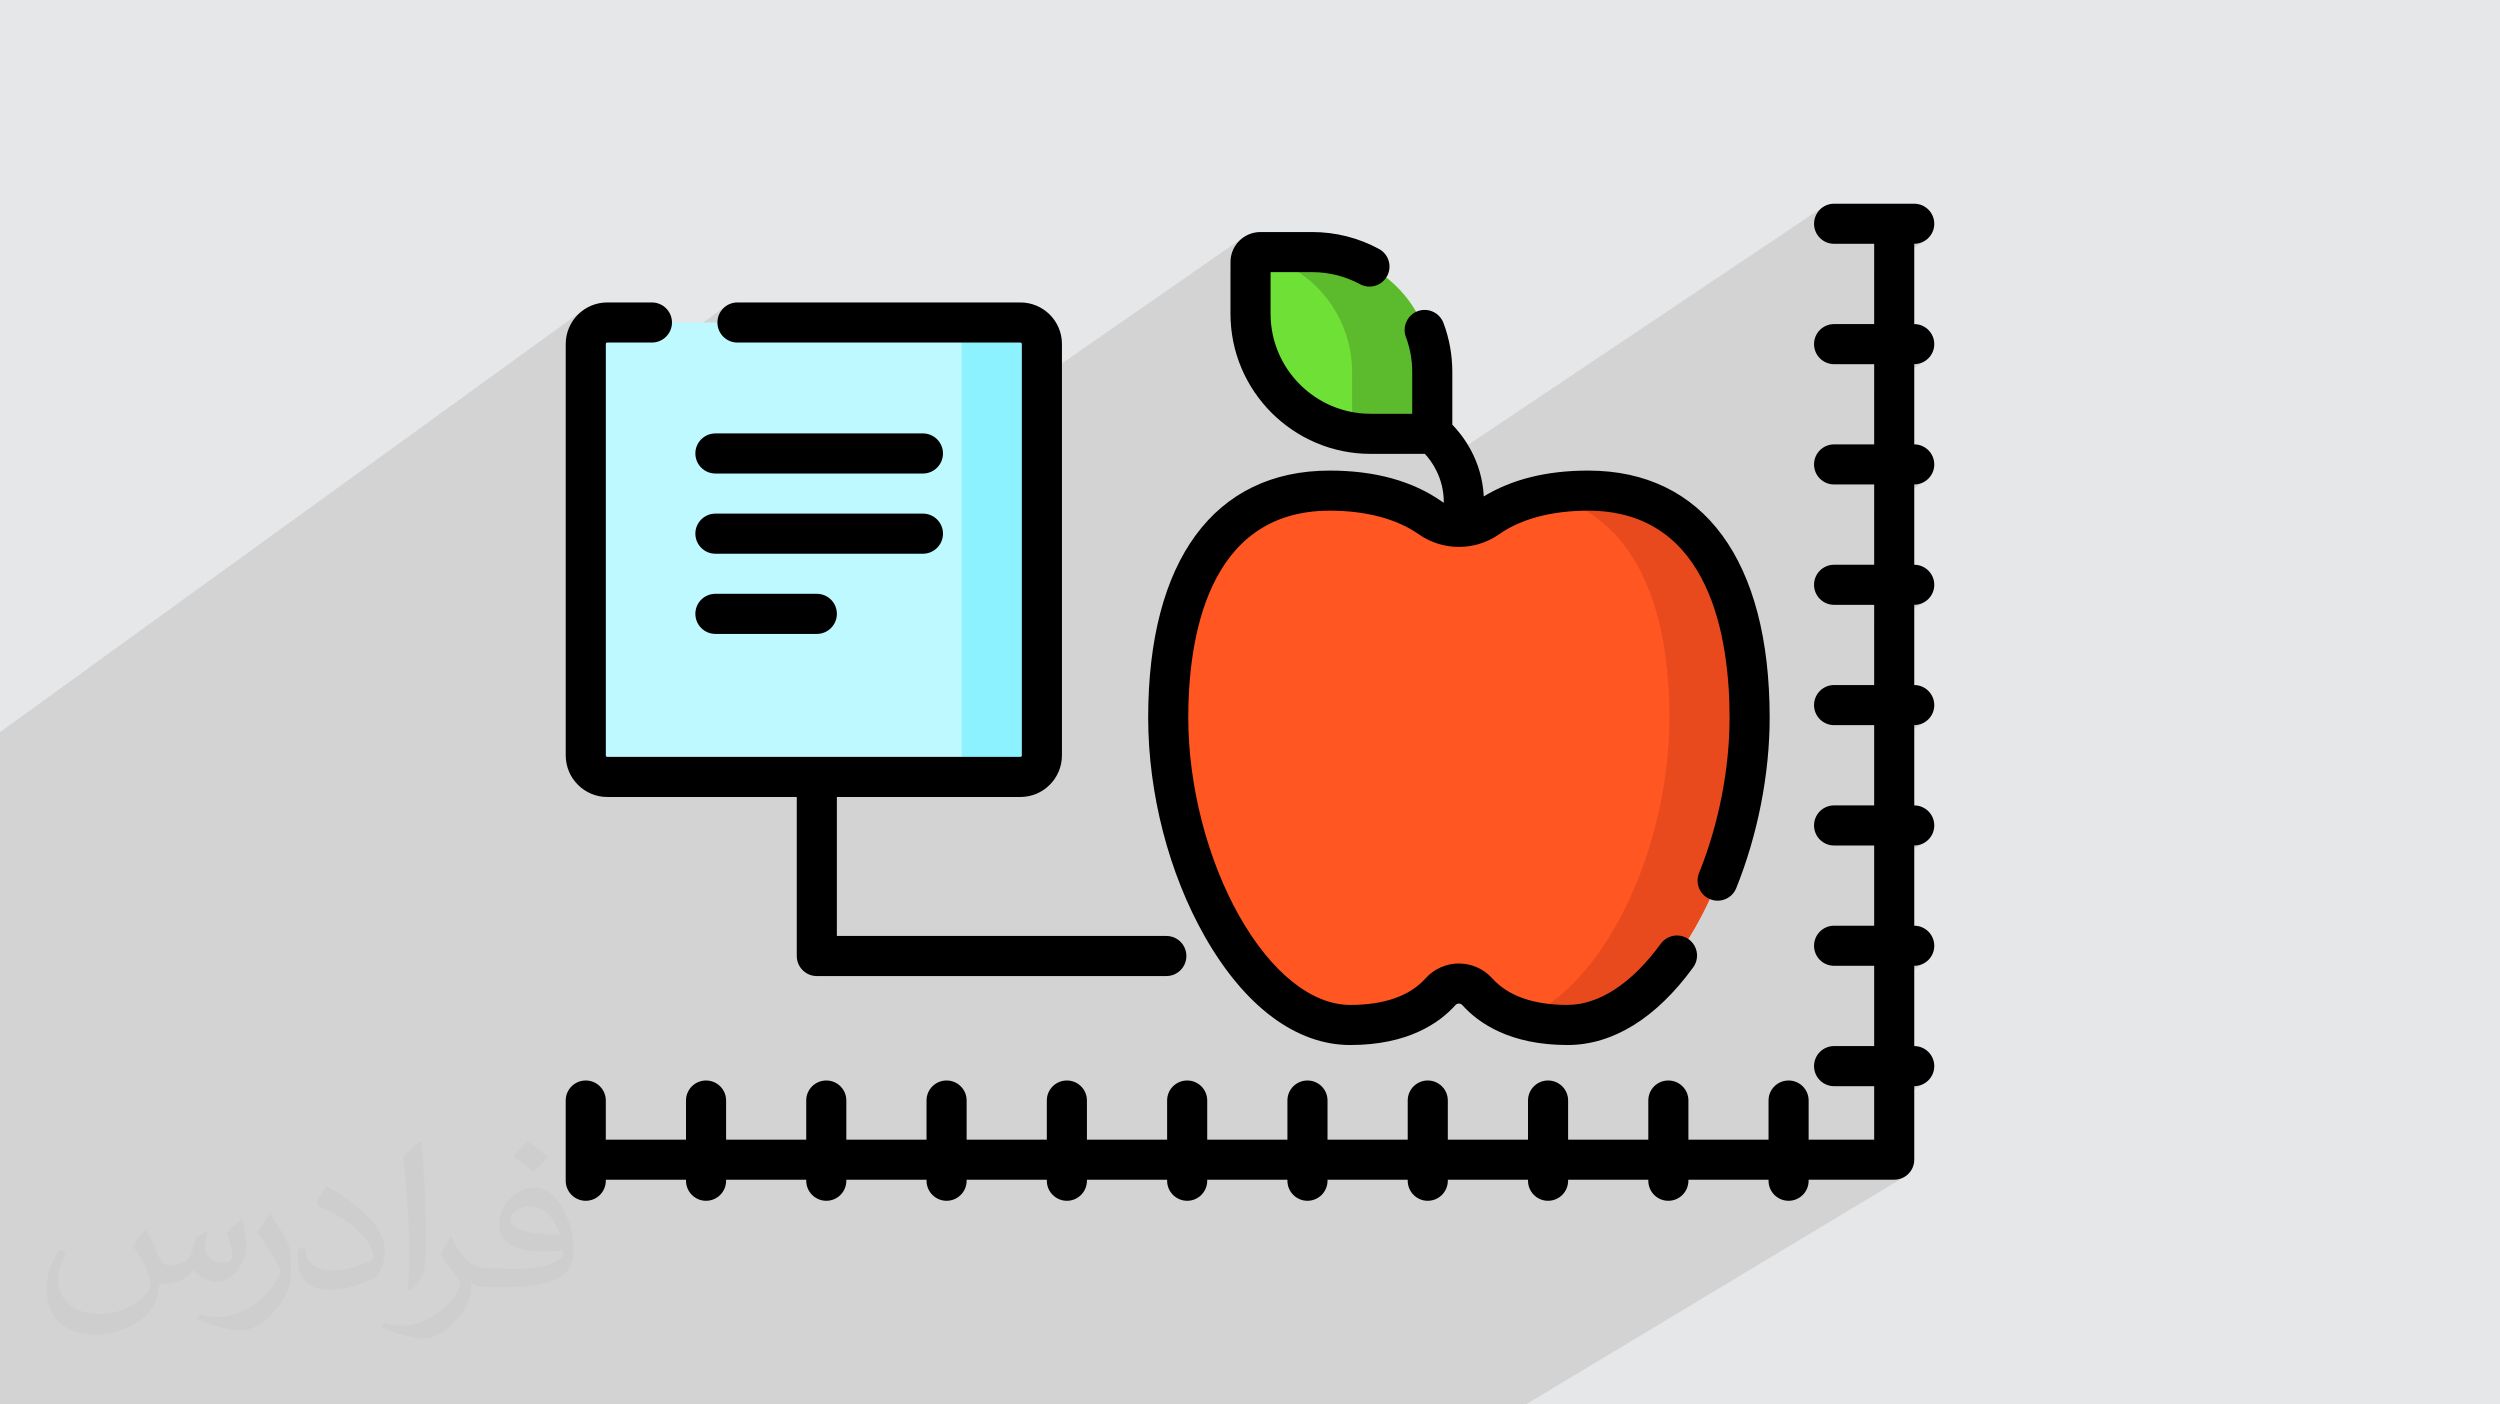 <?xml version="1.0" encoding="UTF-8"?>
<!DOCTYPE svg PUBLIC "-//W3C//DTD SVG 1.1//EN" "http://www.w3.org/Graphics/SVG/1.1/DTD/svg11.dtd">
<!-- Creator: CorelDRAW 2018 (64-Bit) -->
<svg xmlns="http://www.w3.org/2000/svg" xml:space="preserve" width="356px" height="200px" version="1.1" style="shape-rendering:geometricPrecision; text-rendering:geometricPrecision; image-rendering:optimizeQuality; fill-rule:evenodd; clip-rule:evenodd"
viewBox="0 0 356 200"
 xmlns:xlink="http://www.w3.org/1999/xlink"
 enable-background="new 0 0 512 512">
 <defs>
  <style type="text/css">
   <![CDATA[
    .fil9 {fill:black}
    .fil4 {fill:#5CBA2D}
    .fil3 {fill:#6FE036}
    .fil6 {fill:#8CF2FF}
    .fil5 {fill:#BDF9FF}
    .fil0 {fill:#E6E7E8}
    .fil8 {fill:#E8491D}
    .fil7 {fill:#FF5622}
    .fil2 {fill:#373435;fill-opacity:0.031}
    .fil1 {fill:#2B2A29;fill-opacity:0.102}
   ]]>
  </style>
 </defs>
 <g id="Layer_x0020_1">
  <polygon class="fil0" points="0,0 356,0 356,200 0,200 "/>
  <polygon class="fil1" points="95.16,200 94.4,200 93.32,200 90.33,200 90.18,200 89.51,200 89.17,200 87.74,200 85.38,200 83.94,200 82.39,200 82.18,200 81.77,200 81.04,200 79.44,200 77.27,200 75.07,200 73.6,200 73.56,200 72.78,200 72.53,200 71.73,200 71.04,200 70.91,200 70.14,200 68.68,200 65.69,200 65.48,200 65.22,200 64.98,200 62.92,200 59.81,200 57.05,200 56.94,200 56.87,200 56.04,200 54.35,200 53.28,200 51.14,200 48.99,200 48.78,200 48.67,200 47.25,200 46.49,200 46.39,200 41.38,200 40.31,200 40.14,200 39.3,200 37.65,200 36.28,200 33.65,200 33.24,200 32.29,200 32.12,200 29.87,200 29.87,200 27.81,200 26.35,200 24.54,200 24.29,200 24.16,200 23.4,200 21.65,200 21.64,200 19.21,200 18.37,200 17.48,200 17.1,200 16.57,200 15.95,200 15.56,200 15.43,200 13.35,200 13.33,200 13.07,200 12.3,200 11.43,200 7.51,200 7.36,200 7.04,200 5.04,200 1.65,200 1.22,200 0.78,200 0,200 0,199.91 0,199.59 0,198.89 0,198.89 0,196.24 0,196.13 0,194.58 0,193.92 0,193.55 0,193.07 0,191.76 0,190.29 0,189.89 0,189.23 0,184.17 0,183.98 0,181.8 0,175.02 0,173.33 0,172.83 0,170.84 0,170.11 0,169.88 0,169.43 0,168.48 0,167.54 0,167.42 0,165.63 0,165.17 0,164.89 0,163.98 0,163.81 0,163.28 0,160.7 0,160.03 0,160.02 0,159.22 0,158.9 0,157.83 0,156.86 0,155.44 0,154.85 0,153.31 0,150.6 0,150.29 0,145.03 0,144.61 0,144.01 0,140.18 0,133.79 0,133.18 0,123.65 0,119.01 0,117.62 0,116 0,115.38 0,111.02 0,110.97 0,109.1 0,107.61 0,107.13 0,104.25 83.16,44.08 82.29,44.8 81.57,45.68 81.02,46.68 80.68,47.79 80.56,48.98 80.56,49.48 84.76,46.44 84.31,46.82 83.93,47.27 83.65,47.79 83.47,48.36 83.41,48.98 83.41,50.93 86.35,48.81 86.39,48.79 86.43,48.78 86.47,48.78 92.83,48.78 93.4,48.72 93.94,48.55 94.42,48.29 83.41,56.19 83.41,57.88 103.41,43.56 102.99,43.9 102.64,44.33 102.38,44.81 102.21,45.35 102.15,45.92 102.21,46.5 102.38,47.03 102.64,47.52 102.99,47.94 103.41,48.29 103.9,48.55 104.43,48.72 105.01,48.78 129.84,48.78 133.89,45.92 134.51,45.99 135.08,46.16 135.6,46.44 136.05,46.82 136.42,47.27 136.71,47.79 136.88,48.36 136.93,48.78 145.31,48.78 145.35,48.78 145.39,48.79 145.42,48.81 145.45,48.84 145.48,48.87 145.49,48.9 145.51,48.94 145.51,48.98 145.51,55.72 177.1,33.77 176.47,34.29 175.95,34.92 175.56,35.65 175.31,36.45 175.22,37.31 175.22,38.55 178.7,36.13 178.7,36.13 178.72,36.12 178.69,36.14 178.63,36.19 180.08,36.53 181.5,36.99 182.85,37.58 184.14,38.27 184.88,38.75 186.86,38.75 187.75,38.77 188.63,38.86 189.5,38.99 190.37,39.18 191.22,39.43 192.05,39.72 192.86,40.07 193.65,40.46 194.18,40.69 194.73,40.8 195.28,40.8 195.82,40.69 196.33,40.49 196.79,40.19 190.34,44.61 190.91,45.69 191.48,47.05 191.93,48.46 192.27,49.93 192.37,50.69 201.35,44.57 200.91,44.91 200.55,45.33 200.28,45.81 200.1,46.32 200.02,46.87 200.05,47.43 200.2,47.99 200.41,48.59 200.59,49.2 200.75,49.82 200.88,50.44 200.97,51.07 201.05,51.7 201.09,52.34 201.1,52.99 201.1,58.92 196.87,61.77 203.95,61.77 203.96,61.77 199.71,64.63 202.89,64.63 203.29,65.08 203.73,65.66 204.18,66.36 204.28,66.54 259.57,29.5 259.15,29.85 258.8,30.27 258.54,30.76 258.37,31.29 258.31,31.87 258.37,32.44 258.54,32.98 258.8,33.46 259.15,33.88 259.57,34.23 260.06,34.5 260.59,34.66 261.17,34.72 266.88,34.72 266.88,38.51 272.59,34.72 273.16,34.66 273.7,34.5 274.18,34.23 266.88,39.08 266.88,46.15 259.3,51.14 259.57,51.37 260.06,51.63 260.59,51.8 261.17,51.86 266.88,51.86 266.88,55.6 272.59,51.86 273.16,51.8 273.7,51.63 274.18,51.37 266.88,56.15 266.88,63.28 259.26,68.25 259.57,68.5 260.06,68.77 260.59,68.93 261.17,68.99 266.88,68.99 266.88,72.69 272.59,68.99 273.16,68.93 273.7,68.77 274.18,68.5 266.88,73.23 266.88,80.42 259.22,85.35 259.57,85.64 260.06,85.9 260.59,86.07 261.17,86.13 266.88,86.13 266.88,89.77 272.59,86.13 273.16,86.07 273.7,85.9 274.18,85.64 266.88,90.31 266.88,97.55 259.18,102.45 259.57,102.77 260.06,103.04 260.59,103.2 261.17,103.26 266.88,103.26 266.88,106.87 272.59,103.26 273.16,103.21 273.7,103.04 274.18,102.78 266.88,107.38 266.88,114.69 259.14,119.54 259.15,119.56 259.57,119.91 260.06,120.17 260.59,120.34 261.17,120.4 266.88,120.4 266.88,123.95 272.59,120.4 273.16,120.34 273.7,120.17 274.18,119.91 266.88,124.46 266.88,131.82 259.1,136.64 259.15,136.7 259.57,137.04 260.06,137.31 260.59,137.47 261.17,137.53 266.88,137.53 266.88,141.04 272.59,137.53 273.16,137.47 273.7,137.31 274.18,137.05 266.88,141.53 266.88,148.96 259.07,153.73 259.15,153.83 259.57,154.18 260.06,154.44 260.59,154.61 261.17,154.67 266.88,154.67 266.88,158.13 272.59,154.67 273.16,154.61 273.7,154.44 274.18,154.18 266.88,158.61 266.88,162.29 253.2,170.56 253.26,170.59 257.55,167.99 269.73,167.99 270.31,167.94 270.84,167.77 271.33,167.51 217.27,200 216.51,200 207.45,200 206.68,200 204.63,200 204.52,200 199.29,200 199.06,200 198.64,200 197.87,200 192.36,200 190.72,200 189.94,200 189.93,200 187.93,200 186.86,200 183.35,200 182.59,200 182.37,200 181.08,200 179.6,200 178.56,200 177.1,200 173.99,200 173.3,200 173.2,200 171.75,200 171.23,200 170.99,200 165.89,200 165.67,200 165.55,200 164.53,200 162.04,200 160.11,200 157.26,200 156.77,200 156.68,200 156.46,200 154.53,200 153.01,200 150.59,200 149.19,200 148.97,200 147.98,200 145.86,200 145.56,200 145.52,200 144.8,200 141.19,200 140.65,200 140.52,200 140.05,200 139.73,200 139.43,200 137.84,200 136.8,200 135.49,200 134.06,200 132.49,200 132.27,200 131.85,200 131.48,200 131.43,200 131.03,200 130.88,200 129.73,200 129.11,200 129,200 128.94,200 127.11,200 124.76,200 123.79,200 123.43,200 122.99,200 121.87,200 121.14,200 120.04,200 119.28,200 118.21,200 118.16,200 117.35,200 117.31,200 117.17,200 115.79,200 115.57,200 114.88,200 113.98,200 113.09,200 112.48,200 112.07,200 111.46,200 111.46,200 108.68,200 108.03,200 107.41,200 107.14,200 107.06,200 106.99,200 106.81,200 106.25,200 105.64,200 104.44,200 101.87,200 99.6,200 99.09,200 98.87,200 98.32,200 95.96,200 "/>
  <path class="fil2" d="M20.86 175.32c0.67,1.06 1.15,2.02 1.54,3.08 0.29,0.67 0.48,1.82 2.02,1.82 0.48,0 1.06,-0.1 1.63,-0.48 0.67,-0.29 1.16,-0.86 1.35,-1.63l0.57 -2.02 1.45 -0.67 0.09 0.1c-0.19,0.76 -0.29,1.53 -0.29,2.01 0,1.73 1.45,2.31 2.6,2.31 0.67,0 1.25,-0.39 1.25,-0.96 0,-0.77 -0.38,-2.21 -0.77,-3.36 0.67,-0.68 1.35,-1.35 2.12,-1.92l0.09 0.09c0.39,1.44 0.58,2.88 0.58,3.84 0,0.96 -0.39,1.92 -0.77,2.59 -0.67,1.35 -1.92,2.41 -3.46,2.41 -1.16,0 -2.4,-0.58 -3.27,-1.64l-0.1 0c-0.86,1.06 -2.11,1.92 -4.13,1.92l-0.67 0c-0.1,1.35 -0.39,2.31 -0.87,3.17 -1.25,2.4 -4.8,4.04 -8.17,4.04 -4.71,0 -7.02,-2.69 -7.02,-6.34 0,-2.21 0.77,-4.32 1.83,-5.76l0.96 0.38c-0.67,1.35 -1.15,2.59 -1.15,3.84 0,3.36 2.78,4.99 5.96,4.99 2.98,0 6.53,-1.82 7.21,-4.03 -0.29,-2.4 -1.16,-3.45 -2.5,-5.66 0.38,-0.67 0.96,-1.44 1.63,-2.21l0.1 0 0 0 0 0 0 0 0.19 0.09 0 0 0 0zm54.22 -12.77c0.96,0.58 1.93,1.35 2.89,2.21 -0.58,0.77 -1.16,1.44 -2.02,2.02 -0.96,-0.77 -1.92,-1.44 -2.89,-2.11 0.68,-0.77 1.35,-1.44 2.02,-2.12l0 0 0 0 0 0 0 0 0 0zm0.48 9.22c-1.63,0 -2.88,1.06 -2.88,1.83 0,1.63 3.17,2.2 7.02,2.2 -0.48,-1.92 -2.12,-4.03 -4.14,-4.03zm-3.55 8.93c2.11,0 3.94,-0.1 5.28,-0.38 1.54,-0.39 2.89,-1.16 2.89,-1.73 0,-0.19 0,-0.29 -0.1,-0.48 -0.86,0.09 -1.82,0.09 -2.79,0.09 -2.78,0 -4.99,-0.67 -5.86,-2.2 -0.19,-0.48 -0.38,-0.96 -0.38,-1.54 0,-1.54 0.67,-3.07 1.82,-4.03 0.96,-0.87 2.02,-1.35 3.17,-1.35 1.93,0 3.56,1.54 4.62,4.04 0.58,1.34 1.06,2.88 1.06,4.89 0,1.35 -0.39,2.4 -1.16,3.27 -1.53,1.44 -4.32,2.01 -8.65,2.01l-1.92 0 0 0 -0.48 0c-1.06,0 -1.83,-0.19 -2.41,-0.67l-0.09 0c0,0.29 0.09,0.48 0.09,0.67 0,0.96 -0.28,2.21 -0.96,3.17 -1.92,2.88 -4.04,4.13 -5.77,4.13 -1.82,0 -4.03,-0.67 -6.05,-1.63l0.38 -0.67c0.68,0.28 1.54,0.48 2.79,0.48 3.27,0 7.5,-3.17 8.08,-6.15 -0.1,-0.29 -0.39,-0.57 -0.68,-0.96 -0.96,-1.15 -1.53,-2.11 -2.11,-3.07 0.48,-0.96 0.96,-1.73 1.34,-2.4l0.2 0c1.34,2.78 2.69,4.42 5.48,4.42l0.48 0 0 0 2.02 0 0 0 0 0 0 0 -0.29 0.09 0 0 0 0zm-14.04 2.98c0.29,-1.35 0.29,-2.79 0.29,-4.13l0 -2.02c0,-3.74 -0.48,-9.22 -0.87,-12.77 0.68,-0.77 1.64,-1.63 2.41,-2.21l0.19 0.1c0.48,4.51 0.67,9.7 0.67,14.5 0,1.25 -0.09,2.49 -0.19,3.36 -0.1,1.15 -0.77,2.01 -2.11,3.36l-0.29 -0.1 0 0 0 0 0 0 -0.1 -0.09 0 0 0 0zm-14.52 -5.96c0.1,1.73 0.97,3.17 3.95,3.17 1.92,0 3.46,-0.48 5.28,-1.34 0.29,-0.1 0.48,-0.29 0.48,-0.48 0,-1.15 -0.86,-2.59 -2.3,-3.94 -1.35,-1.25 -3.27,-2.4 -4.91,-3.07 -0.57,-0.29 -0.77,-0.48 -0.77,-0.77 0,-0.48 0.68,-1.54 1.25,-2.3l0.2 0c1.92,1.05 4.13,2.59 5.76,4.22 1.45,1.54 2.41,3.17 2.41,4.9 0,1.25 -0.39,2.49 -1.06,3.65 -2.11,1.05 -4.42,1.92 -6.73,1.92 -2.79,0 -4.61,-1.35 -4.61,-4.32 0,-0.29 0,-0.87 0.09,-1.54l0.96 0 0 0 0 0 0 0 0 -0.1 0 0 0 0zm-5 -4.99l1.73 2.79c0.68,1.05 1.25,2.11 1.25,3.93l0 2.31c0,1.82 -1.15,3.74 -3.07,5.76 -1.44,1.34 -2.79,1.92 -4.04,1.92 -1.83,0 -3.85,-0.58 -6.25,-1.63l0.29 -0.68c0.77,0.2 1.63,0.39 2.69,0.39 3.46,0 6.92,-2.5 8.56,-5.57 0.19,-0.39 0.29,-0.67 0.29,-0.86 0,-0.39 -0.2,-0.77 -0.39,-1.06 -0.86,-1.63 -1.82,-3.17 -2.88,-4.51 0.57,-0.87 1.15,-1.73 1.73,-2.6l0.09 0 0 0 0 -0.19 0 0 0 0z"/>
  <g id="_2320164148528">
   <path class="fil3" d="M203.96 61.77l-8.79 0c-9.44,0 -17.1,-7.65 -17.1,-17.09l0 -7.37c0,-0.78 0.64,-1.42 1.42,-1.42l7.37 0c9.44,0 17.1,7.66 17.1,17.1l0 8.78zm0 0z"/>
   <path class="fil4" d="M186.86 35.89l-7.37 0c-0.32,0 -0.63,0.11 -0.87,0.3 7.93,1.49 13.92,8.44 13.92,16.8l0 8.58c0.86,0.14 1.74,0.2 2.63,0.2l8.79 0 0 -8.78c0,-9.44 -7.66,-17.1 -17.1,-17.1zm0 0z"/>
   <path class="fil5" d="M145.31 110.63l-58.84 0c-1.69,0 -3.06,-1.37 -3.06,-3.06l0 -58.59c0,-1.69 1.37,-3.06 3.06,-3.06l58.84 0c1.69,0 3.06,1.37 3.06,3.06l0 58.59c0,1.69 -1.37,3.06 -3.06,3.06zm0 0z"/>
   <path class="fil6" d="M145.31 45.92l-11.42 0c1.69,0 3.06,1.37 3.06,3.06l0 58.59c0,1.69 -1.37,3.06 -3.06,3.06l11.42 0c1.69,0 3.06,-1.37 3.06,-3.06l0 -58.59c0,-1.69 -1.37,-3.06 -3.06,-3.06zm0 0z"/>
   <path class="fil7" d="M249.15 102.19c0,21.03 -11.9,43.76 -25.93,43.76 -6.86,0 -10.71,-2.34 -12.85,-4.73 -1.4,-1.56 -3.84,-1.56 -5.24,0 -2.15,2.39 -6,4.73 -12.86,4.73 -14.02,0 -25.92,-22.73 -25.92,-43.76 0,-21.03 8.5,-32.33 23,-32.33 6.98,0 11.51,1.91 14.32,3.89 2.46,1.72 5.7,1.72 8.15,-0.01 2.82,-1.97 7.34,-3.88 14.33,-3.88 14.5,0 23,11.3 23,32.33l0 0zm0 0z"/>
   <path class="fil8" d="M226.15 69.86c-2.31,0 -4.34,0.21 -6.13,0.56 11.25,2.51 17.71,13.44 17.71,31.77 0,18.57 -9.28,38.47 -21.11,42.87 1.81,0.55 3.99,0.89 6.6,0.89 14.03,0 25.93,-22.73 25.93,-43.76 0,-21.03 -8.5,-32.33 -23,-32.33zm0 0z"/>
   <path class="fil9" d="M86.47 113.49l26.99 0 0 22.64c0,1.58 1.28,2.86 2.86,2.86l49.77 0c1.58,0 2.85,-1.28 2.85,-2.86 0,-1.57 -1.27,-2.85 -2.85,-2.85l-46.92 0 0 -19.79 26.14 0c3.26,0 5.91,-2.66 5.91,-5.92l0 -58.59c0,-3.26 -2.65,-5.91 -5.91,-5.91l-40.3 0c-1.58,0 -2.85,1.28 -2.85,2.85 0,1.58 1.27,2.86 2.85,2.86l40.3 0c0.11,0 0.2,0.09 0.2,0.2l0 58.59c0,0.12 -0.09,0.21 -0.2,0.21l-58.84 0c-0.11,0 -0.2,-0.09 -0.2,-0.21l0 -58.59c0,-0.11 0.09,-0.2 0.2,-0.2l6.36 0c1.58,0 2.86,-1.28 2.86,-2.86 0,-1.57 -1.28,-2.85 -2.86,-2.85l-6.36 0c-3.26,0 -5.91,2.65 -5.91,5.91l0 58.59c0,3.26 2.65,5.92 5.91,5.92zm0 0z"/>
   <path class="fil9" d="M101.87 67.43l29.56 0c1.57,0 2.85,-1.28 2.85,-2.86 0,-1.57 -1.28,-2.85 -2.85,-2.85l-29.56 0c-1.57,0 -2.85,1.28 -2.85,2.85 0,1.58 1.28,2.86 2.85,2.86l0 0zm0 0z"/>
   <path class="fil9" d="M101.87 78.85l29.56 0c1.57,0 2.85,-1.28 2.85,-2.86 0,-1.57 -1.28,-2.85 -2.85,-2.85l-29.56 0c-1.57,0 -2.85,1.28 -2.85,2.85 0,1.58 1.28,2.86 2.85,2.86zm0 0z"/>
   <path class="fil9" d="M101.87 90.27l14.45 0c1.57,0 2.85,-1.28 2.85,-2.86 0,-1.58 -1.28,-2.85 -2.85,-2.85l-14.45 0c-1.57,0 -2.85,1.27 -2.85,2.85 0,1.58 1.28,2.86 2.85,2.86l0 0zm0 0z"/>
   <path class="fil9" d="M275.44 49c0,-1.57 -1.28,-2.85 -2.85,-2.85l0 -11.43c1.57,0 2.85,-1.28 2.85,-2.85 0,-1.58 -1.28,-2.86 -2.85,-2.86l-11.42 0c-1.58,0 -2.85,1.28 -2.85,2.86 0,1.57 1.27,2.85 2.85,2.85l5.71 0 0 11.43 -5.71 0c-1.58,0 -2.85,1.28 -2.85,2.85 0,1.58 1.27,2.86 2.85,2.86l5.71 0 0 11.42 -5.71 0c-1.58,0 -2.85,1.28 -2.85,2.86 0,1.57 1.27,2.85 2.85,2.85l5.71 0 0 11.43 -5.71 0c-1.58,0 -2.85,1.28 -2.85,2.85 0,1.58 1.27,2.86 2.85,2.86l5.71 0 0 11.42 -5.71 0c-1.58,0 -2.85,1.28 -2.85,2.86 0,1.57 1.27,2.85 2.85,2.85l5.71 0 0 11.43 -5.71 0c-1.58,0 -2.85,1.27 -2.85,2.85 0,1.58 1.27,2.86 2.85,2.86l5.71 0 0 11.42 -5.71 0c-1.58,0 -2.85,1.28 -2.85,2.86 0,1.57 1.27,2.85 2.85,2.85l5.71 0 0 11.43 -5.71 0c-1.58,0 -2.85,1.28 -2.85,2.85 0,1.58 1.27,2.86 2.85,2.86l5.71 0 0 7.62 -9.33 0 0 -5.58c0,-1.58 -1.28,-2.85 -2.85,-2.85 -1.58,0 -2.86,1.27 -2.86,2.85l0 5.58 -11.41 0 0 -5.58c0,-1.58 -1.28,-2.85 -2.86,-2.85 -1.58,0 -2.85,1.27 -2.85,2.85l0 5.58 -11.42 0 0 -5.58c0,-1.58 -1.28,-2.85 -2.86,-2.85 -1.57,0 -2.85,1.27 -2.85,2.85l0 5.58 -11.42 0 0 -5.58c0,-1.58 -1.28,-2.85 -2.86,-2.85 -1.57,0 -2.85,1.27 -2.85,2.85l0 5.58 -11.42 0 0 -5.58c0,-1.58 -1.28,-2.85 -2.86,-2.85 -1.57,0 -2.85,1.27 -2.85,2.85l0 5.58 -11.42 0 0 -5.58c0,-1.58 -1.28,-2.85 -2.85,-2.85 -1.58,0 -2.86,1.27 -2.86,2.85l0 5.58 -11.42 0 0 -5.58c0,-1.58 -1.28,-2.85 -2.85,-2.85 -1.58,0 -2.86,1.27 -2.86,2.85l0 5.58 -11.42 0 0 -5.58c0,-1.58 -1.28,-2.85 -2.85,-2.85 -1.58,0 -2.86,1.27 -2.86,2.85l0 5.58 -11.42 0 0 -5.58c0,-1.58 -1.27,-2.85 -2.85,-2.85 -1.58,0 -2.86,1.27 -2.86,2.85l0 5.58 -11.41 0 0 -5.58c0,-1.58 -1.28,-2.85 -2.86,-2.85 -1.57,0 -2.85,1.27 -2.85,2.85l0 5.58 -11.42 0 0 -5.58c0,-1.58 -1.28,-2.85 -2.86,-2.85 -1.57,0 -2.85,1.27 -2.85,2.85l0 11.42c0,1.58 1.28,2.86 2.85,2.86 1.58,0 2.86,-1.28 2.86,-2.86l0 -0.14 11.42 0 0 0.14c0,1.58 1.28,2.86 2.85,2.86 1.58,0 2.86,-1.28 2.86,-2.86l0 -0.14 11.41 0 0 0.14c0,1.58 1.28,2.86 2.86,2.86 1.58,0 2.85,-1.28 2.85,-2.86l0 -0.14 11.42 0 0 0.14c0,1.58 1.28,2.86 2.86,2.86 1.57,0 2.85,-1.28 2.85,-2.86l0 -0.14 11.42 0 0 0.14c0,1.58 1.28,2.86 2.86,2.86 1.57,0 2.85,-1.28 2.85,-2.86l0 -0.14 11.42 0 0 0.14c0,1.58 1.28,2.86 2.86,2.86 1.57,0 2.85,-1.28 2.85,-2.86l0 -0.14 11.42 0 0 0.14c0,1.58 1.28,2.86 2.85,2.86 1.58,0 2.86,-1.28 2.86,-2.86l0 -0.14 11.42 0 0 0.14c0,1.58 1.28,2.86 2.85,2.86 1.58,0 2.86,-1.28 2.86,-2.86l0 -0.14 11.42 0 0 0.14c0,1.58 1.28,2.86 2.85,2.86 1.58,0 2.86,-1.28 2.86,-2.86l0 -0.14 11.42 0 0 0.14c0,1.58 1.27,2.86 2.85,2.86 1.58,0 2.86,-1.28 2.86,-2.86l0 -0.14 11.41 0 0 0.14c0,1.58 1.28,2.86 2.86,2.86 1.57,0 2.85,-1.28 2.85,-2.86l0 -0.14 12.18 0c1.58,0 2.86,-1.27 2.86,-2.85l0 -10.47c1.57,0 2.85,-1.28 2.85,-2.86 0,-1.57 -1.28,-2.85 -2.85,-2.85l0 -11.43c1.57,0 2.85,-1.28 2.85,-2.85 0,-1.58 -1.28,-2.86 -2.85,-2.86l0 -11.42c1.57,0 2.85,-1.28 2.85,-2.86 0,-1.57 -1.28,-2.85 -2.85,-2.85l0 -11.43c1.57,0 2.85,-1.28 2.85,-2.85 0,-1.58 -1.28,-2.86 -2.85,-2.86l0 -11.42c1.57,0 2.85,-1.28 2.85,-2.86 0,-1.57 -1.28,-2.85 -2.85,-2.85l0 -11.43c1.57,0 2.85,-1.28 2.85,-2.85 0,-1.58 -1.28,-2.86 -2.85,-2.86l0 -11.42c1.57,0 2.85,-1.28 2.85,-2.86l0 0zm0 0z"/>
   <path class="fil9" d="M192.27 148.81c8.17,0 12.66,-3.09 14.98,-5.68 0.17,-0.18 0.36,-0.22 0.5,-0.22 0.13,0 0.33,0.04 0.49,0.22 2.33,2.59 6.81,5.68 14.98,5.68 6.45,0 12.63,-3.83 17.89,-11.06 0.93,-1.28 0.65,-3.06 -0.63,-3.99 -1.27,-0.93 -3.06,-0.64 -3.99,0.63 -4.08,5.62 -8.79,8.71 -13.27,8.71 -4.87,0 -8.47,-1.28 -10.73,-3.79 -1.21,-1.34 -2.94,-2.11 -4.74,-2.11 -1.81,0 -3.54,0.77 -4.74,2.11 -2.26,2.51 -5.87,3.79 -10.74,3.79 -5.47,0 -11.2,-4.58 -15.74,-12.56 -4.59,-8.06 -7.32,-18.66 -7.32,-28.35 0,-11.01 2.61,-29.47 20.14,-29.47 5.16,0 9.54,1.16 12.68,3.36 3.42,2.4 8.02,2.4 11.44,0 3.13,-2.2 7.52,-3.36 12.68,-3.36 17.53,0 20.14,18.46 20.14,29.47 0,7.32 -1.54,15.18 -4.35,22.15 -0.58,1.46 0.12,3.12 1.59,3.71 1.46,0.59 3.12,-0.12 3.71,-1.58 3.07,-7.63 4.76,-16.25 4.76,-24.28 0,-22.36 -9.42,-35.18 -25.85,-35.18 -5.88,0 -10.87,1.24 -14.86,3.68 -0.26,-5.16 -2.95,-8.64 -4.48,-10.22l0 -7.48c0,-2.41 -0.42,-4.77 -1.26,-7 -0.56,-1.48 -2.2,-2.23 -3.68,-1.68 -1.47,0.56 -2.22,2.2 -1.67,3.68 0.6,1.59 0.9,3.27 0.9,5l0 5.93 -5.93 0c-7.85,0 -14.24,-6.39 -14.24,-14.24l0 -5.93 5.93 0c2.37,0 4.72,0.59 6.79,1.71 1.38,0.76 3.12,0.24 3.87,-1.14 0.75,-1.39 0.24,-3.12 -1.15,-3.87 -2.9,-1.58 -6.19,-2.41 -9.51,-2.41l-7.37 0c-2.35,0 -4.27,1.91 -4.27,4.27l0 7.37c0,11 8.95,19.95 19.95,19.95l7.73 0c0.97,1.05 2.71,3.42 2.7,6.96 -0.1,-0.05 -0.19,-0.11 -0.29,-0.18 -4.16,-2.92 -9.53,-4.4 -15.96,-4.4 -16.43,0 -25.85,12.82 -25.85,35.18 0,10.79 2.94,22.16 8.07,31.18 5.66,9.95 13.01,15.44 20.7,15.44l0 0zm0 0z"/>
  </g>
 </g>
</svg>
